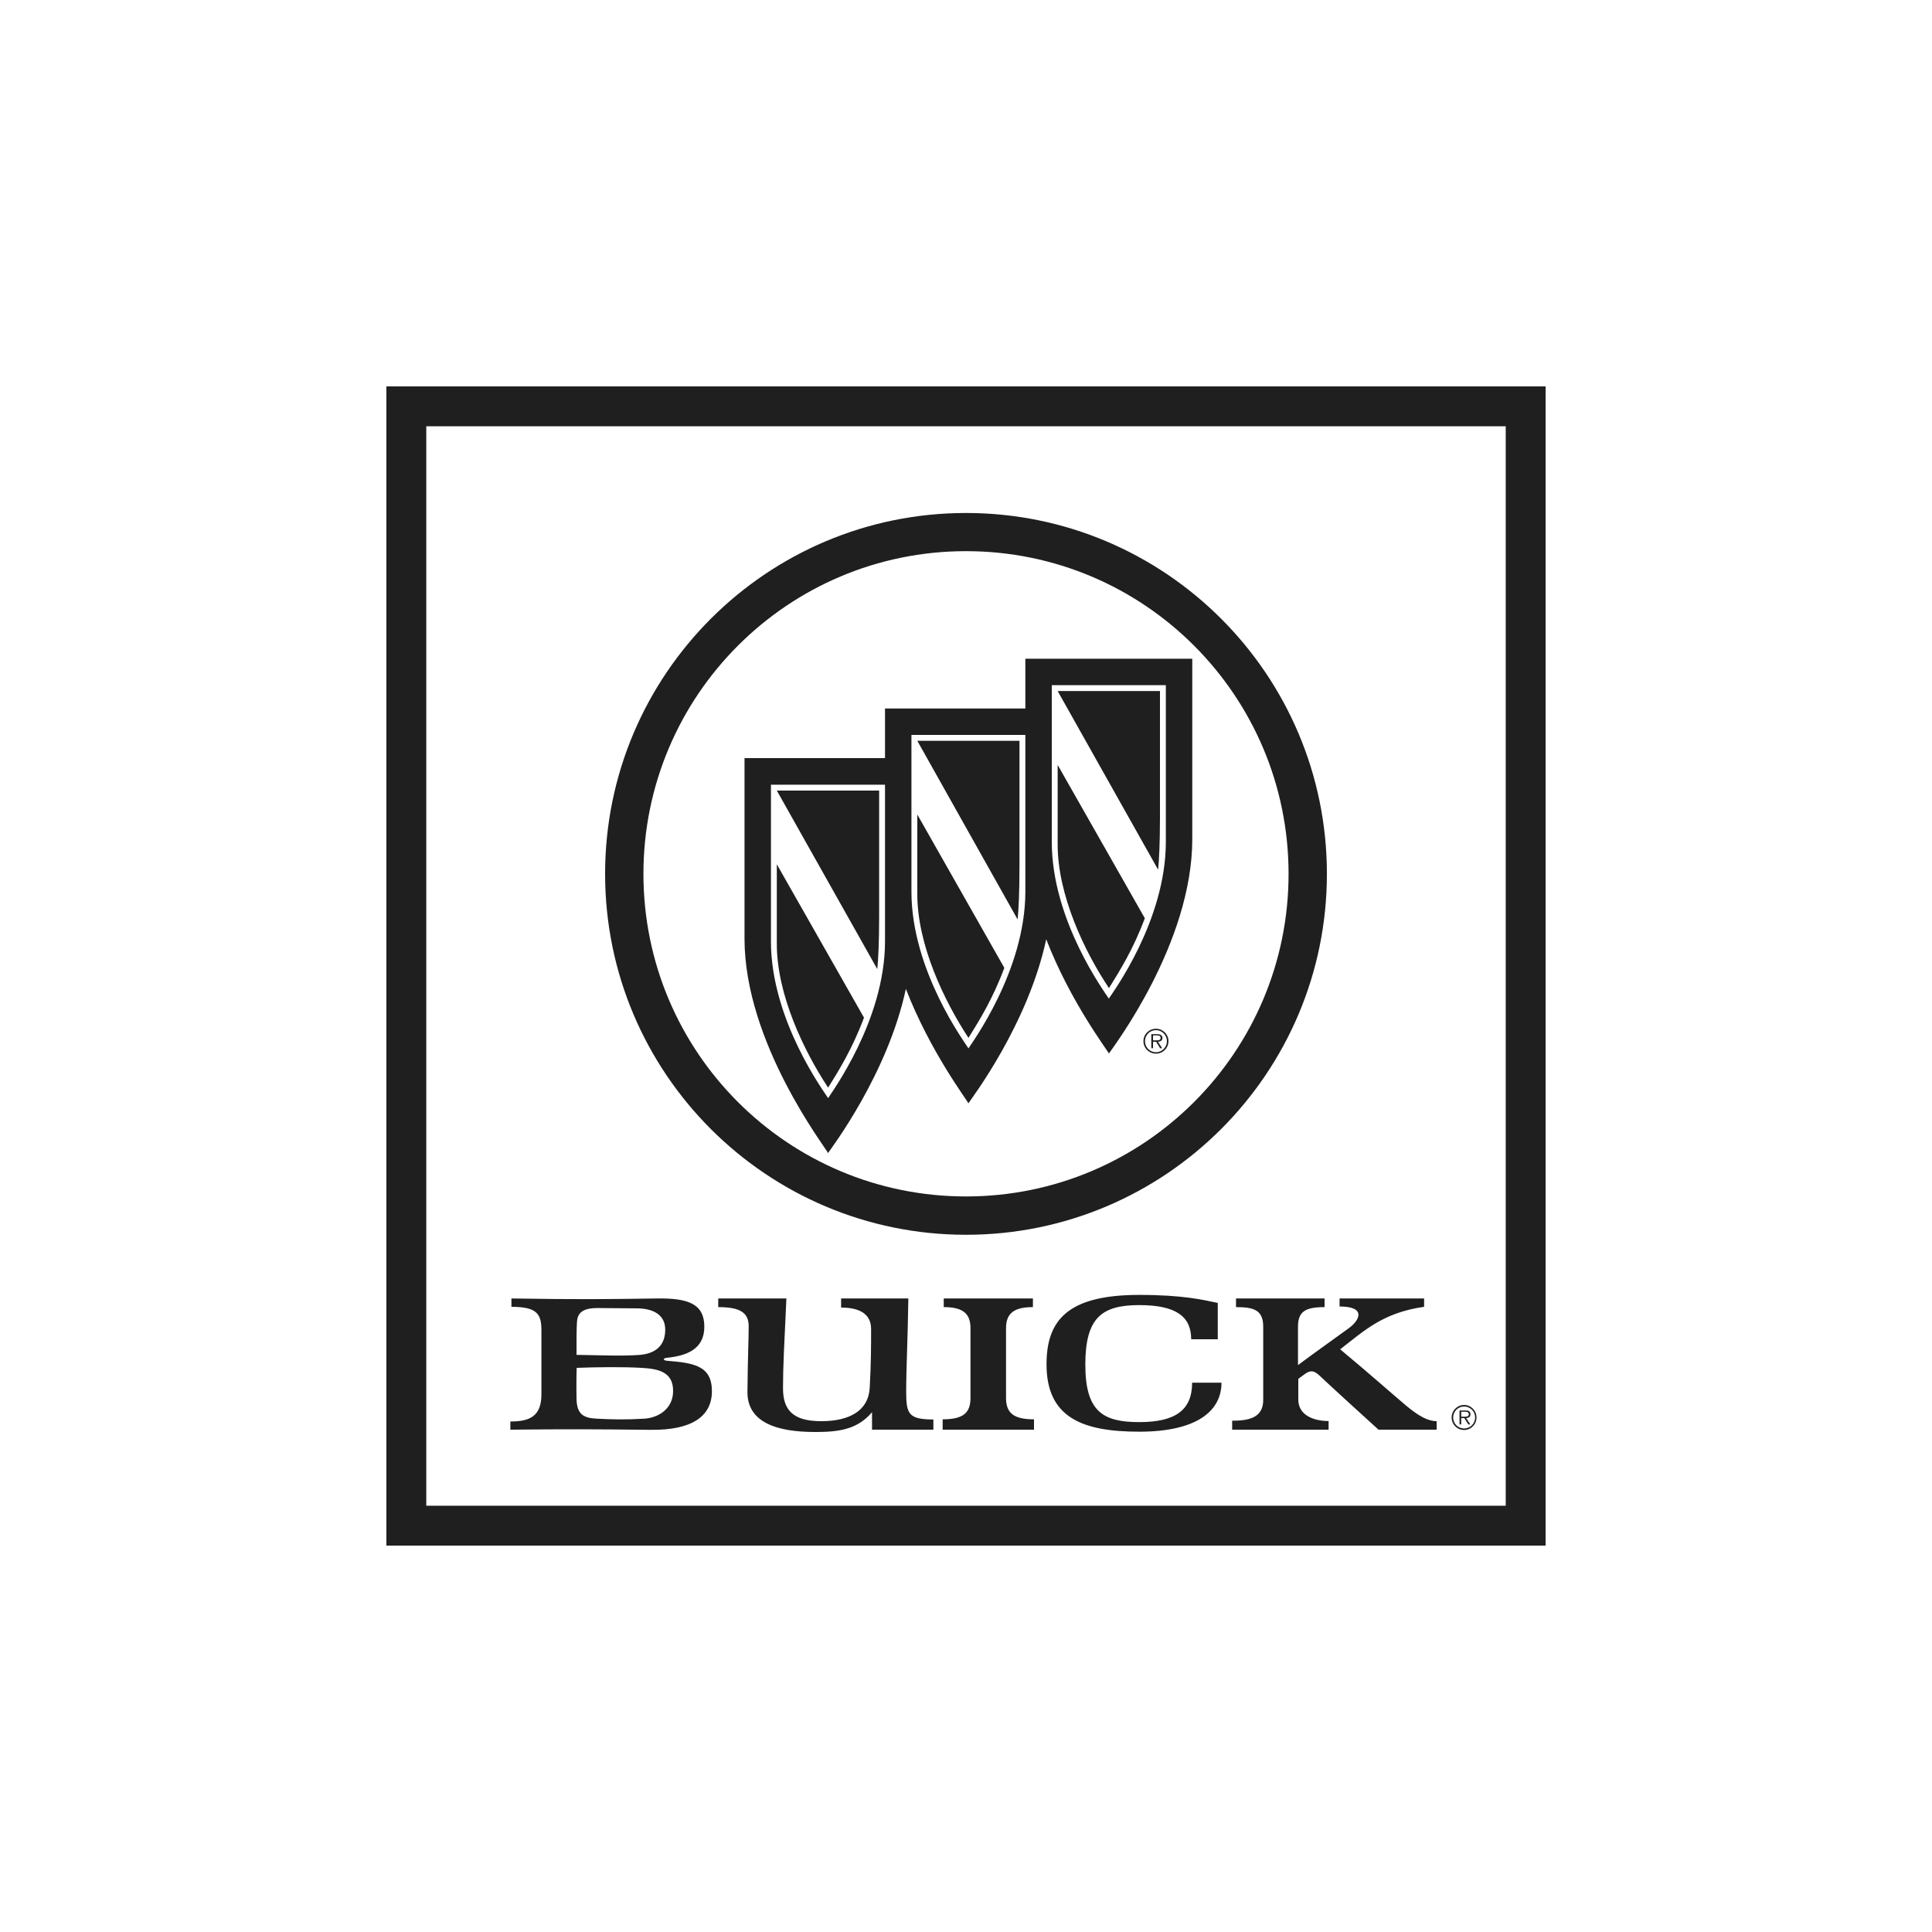<svg width="2000" height="2000" viewBox="0 0 2000 2000" fill="none" xmlns="http://www.w3.org/2000/svg">
<rect x="0" y="0" width="2000" height="2000" fill="#808080" stroke="none"/>
<g clip-path="url(#clip0_341_27)">
<path fill-rule="evenodd" clip-rule="evenodd" d="M0 0H2000V2000H0V0Z" fill="white"/>
<g clip-path="url(#clip1_341_27)">
<path fill-rule="evenodd" clip-rule="evenodd" d="M400 400H1600V1600H400V400ZM441.28 441.28V1558.72H1558.72V441.28H441.28ZM1000 531.04C1206.24 531.04 1373.6 698.4 1373.6 904.64C1373.6 1110.88 1206.24 1278.24 1000 1278.24C793.76 1278.24 626.4 1110.88 626.4 904.64C626.4 698.4 793.76 531.04 1000 531.04ZM1000 570.56C815.52 570.56 666.08 720.16 666.08 904.64C666.08 1089.12 815.52 1238.56 1000 1238.56C1184.48 1238.56 1333.92 1089.12 1333.92 904.642C1333.92 720.162 1184.48 570.56 1000 570.56ZM1196.64 1090.72C1194.94 1090.73 1193.25 1090.4 1191.67 1089.75C1190.1 1089.1 1188.67 1088.14 1187.46 1086.94C1186.26 1085.74 1185.3 1084.3 1184.65 1082.73C1184 1081.15 1183.67 1079.46 1183.68 1077.76C1183.68 1070.72 1189.44 1064.96 1196.64 1064.96C1203.84 1064.96 1209.6 1070.72 1209.6 1077.76C1209.61 1079.46 1209.28 1081.15 1208.63 1082.73C1207.98 1084.3 1207.03 1085.74 1205.82 1086.94C1204.62 1088.15 1203.18 1089.1 1201.61 1089.75C1200.03 1090.4 1198.34 1090.73 1196.64 1090.72ZM1196.64 1089.28C1202.88 1089.28 1208 1084.16 1208 1077.76C1208 1071.52 1202.88 1066.4 1196.64 1066.4C1190.4 1066.4 1185.28 1071.52 1185.28 1077.76C1185.28 1084.16 1190.4 1089.28 1196.64 1089.28ZM1198.72 1078.4L1203.04 1085.12H1200.96L1196.8 1078.4H1193.6V1085.12H1191.84V1070.56H1198.08C1199.36 1070.56 1200.64 1070.72 1201.6 1071.36C1202.72 1071.84 1203.36 1073.12 1203.36 1074.4C1203.36 1077.28 1201.28 1078.24 1198.72 1078.4ZM1193.6 1076.96H1196.32C1198.4 1076.96 1201.44 1077.28 1201.44 1074.4C1201.44 1072.16 1199.52 1071.84 1197.76 1071.84H1193.6V1076.96H1193.6ZM1083.04 972.32C1064.16 1060.48 1005.76 1137.12 1002.4 1142.24H1002.56C1000.96 1138.56 962.88 1088.64 937.758 1023.68C918.878 1112 860.478 1188.64 857.118 1193.76H857.278C854.878 1188.16 770.718 1079.84 770.718 971.68V784.8H916.158V733.44H1061.44V681.92H1234.24V868.64C1234.24 976.8 1151.84 1084.64 1147.84 1090.72H1148C1146.4 1087.04 1108.16 1037.28 1083.04 972.32ZM798.08 812.32V974.56C798.08 1056.32 853.76 1131.04 857.28 1136.8C860.64 1131.04 916.16 1056.32 916.16 974.56V812.32H798.08ZM943.52 760.8V923.04C943.52 1004.96 999.2 1079.68 1002.56 1085.28C1005.92 1079.68 1061.44 1004.96 1061.44 923.04V760.8H943.52ZM1088.8 709.28V871.52C1088.8 953.6 1144.48 1028.16 1147.84 1033.76C1151.36 1028.16 1206.88 953.6 1206.88 871.52V709.28H1088.8ZM1094.88 715.36H1200.8V845.44C1200.8 873.76 1199.84 890.72 1198.88 900.32L1094.88 715.36ZM1094.88 791.84L1185.12 950.56C1173.12 982.72 1159.36 1004.64 1148 1022.88C1122.72 985.12 1094.88 926.722 1094.88 874.24V791.84ZM949.6 766.88H1055.36V896.96C1055.36 925.28 1054.4 942.24 1053.44 951.84L949.6 766.88ZM949.6 843.2L1039.68 1001.92C1027.68 1034.08 1013.92 1056.16 1002.56 1074.4C977.602 1036.48 949.6 978.24 949.6 925.76V843.2ZM804.16 818.4H910.08V948.48C910.08 976.8 909.12 993.76 908.16 1003.2L804.16 818.4ZM804.16 894.72L894.4 1053.44C882.4 1085.6 868.64 1107.68 857.28 1125.92C832.16 1088 804.16 1029.6 804.16 977.28V894.72ZM529.44 1344.16C599.36 1345.28 627.04 1344.96 680.16 1344.16C712.96 1343.68 729.12 1350.08 729.12 1373.44C729.12 1396.96 710.4 1403.52 690.4 1405.6C685.6 1406.08 686.72 1408.32 690.24 1408.64C718.56 1410.88 736.96 1413.92 736.96 1440.16C736.96 1466.4 716 1480.64 673.6 1480.16C614.4 1479.52 592 1479.36 528.32 1480V1471.52C548.8 1471.52 560.48 1465.92 560.48 1443.2V1377.76C560.48 1360.96 556.96 1352.81 529.44 1352.81V1344.16ZM596.8 1402.56C627.36 1403.04 641.44 1403.84 660.48 1402.72C678.56 1401.76 688.64 1392.96 688.64 1376.48C688.64 1360.16 674.88 1354.4 658.88 1354.4C642.56 1354.4 634.88 1354.08 618.24 1354.08C601.6 1354.08 597.76 1360.48 597.28 1368.48C596.8 1376.32 596.8 1384.16 596.8 1402.56ZM596.96 1416C596.96 1416 596.48 1430.24 596.8 1447.2C596.96 1464.16 603.84 1468 618.24 1468.64C634.08 1469.44 648 1469.76 666.4 1468.64C680.32 1468 696.8 1459.36 696.8 1439.84C696.8 1420.48 682.08 1416.96 664 1416C645.28 1414.88 616.96 1415.2 596.96 1416ZM743.52 1344.16H814.08C811.84 1392 810.56 1414.4 810.56 1436.96C810.56 1459.36 820.48 1471.2 850.08 1471.2C879.52 1471.2 898.88 1460.32 900.32 1436.96C901.76 1411.36 901.76 1392.16 901.76 1375.84C901.76 1359.36 888.64 1353.6 870.72 1353.6V1344.16H940.32C939.68 1387.68 938.08 1416.64 938.08 1439.84C938.08 1463.2 939.84 1469.44 966.24 1469.44V1480H902.72V1461.92C888.48 1478.56 871.2 1482.4 844.96 1482.4C818.72 1482.4 773.6 1479.04 773.76 1441.12C774.08 1403.36 775.04 1387.68 775.04 1372.96C775.04 1358.4 765.44 1353.12 743.52 1353.12V1344.16ZM1070.4 1480H975.84V1469.28C997.44 1469.28 1004.64 1462.4 1004.64 1447.04V1374.72C1004.64 1358.4 994.88 1353.12 976.96 1353.12V1344.16H1069.28V1353.12C1051.36 1353.12 1041.44 1358.4 1041.44 1374.72V1447.04C1041.44 1462.4 1048.8 1469.28 1070.4 1469.28V1480ZM1083.36 1412.32C1083.36 1366.4 1105.6 1340.48 1179.36 1340.48C1225.28 1340.48 1246.08 1345.76 1260.64 1348.8V1386.4H1233.12C1233.12 1363.2 1217.92 1351.04 1179.36 1351.04C1140.8 1351.04 1123.52 1363.84 1123.52 1412.64C1123.52 1461.44 1141.92 1472.16 1179.36 1472.16C1216.8 1472.16 1234.08 1459.68 1234.08 1431.36H1264.48C1264.48 1460.8 1238.72 1482.08 1179.36 1482.08C1120 1482.08 1083.36 1467.2 1083.36 1412.32ZM1279.52 1344.16H1371.2V1353.12C1351.36 1353.12 1343.68 1357.6 1343.68 1373.44V1413.12C1358.88 1401.76 1386.08 1382.4 1396.8 1374.56C1407.36 1366.72 1414.72 1352.48 1386.72 1352.48V1344.16H1474.24V1352.8C1431.52 1358.88 1412.16 1377.6 1387.36 1396.8C1416.96 1421.44 1441.12 1442.88 1455.36 1454.88C1469.44 1466.72 1478.88 1471.2 1487.2 1471.2V1480H1427.04C1427.04 1480 1372.96 1430.88 1367.52 1425.44C1361.92 1420.16 1358.08 1416.96 1350.56 1422.56C1346.72 1425.28 1344 1427.36 1344 1427.36V1448.8C1344 1464.96 1359.68 1471.04 1375.36 1471.04V1480H1275.52V1470.72C1292.16 1470.72 1307.68 1468 1307.68 1449.28V1373.44C1307.68 1356.16 1298.08 1353.12 1279.52 1353.12V1344.16ZM1515.68 1480.32C1513.98 1480.33 1512.29 1480 1510.71 1479.35C1509.14 1478.7 1507.71 1477.75 1506.5 1476.54C1505.3 1475.34 1504.34 1473.91 1503.69 1472.33C1503.05 1470.75 1502.72 1469.07 1502.72 1467.36C1502.72 1460.32 1508.48 1454.4 1515.68 1454.4C1522.72 1454.4 1528.48 1460.32 1528.48 1467.36C1528.48 1474.56 1522.72 1480.32 1515.68 1480.32ZM1515.68 1478.72C1517.18 1478.73 1518.66 1478.44 1520.04 1477.87C1521.42 1477.3 1522.67 1476.47 1523.73 1475.41C1524.79 1474.35 1525.62 1473.1 1526.19 1471.72C1526.76 1470.34 1527.05 1468.86 1527.04 1467.36C1527.04 1461.12 1521.92 1456 1515.68 1456C1514.19 1455.99 1512.71 1456.28 1511.33 1456.85C1509.94 1457.42 1508.69 1458.26 1507.63 1459.31C1506.57 1460.37 1505.74 1461.62 1505.17 1463.01C1504.6 1464.39 1504.31 1465.87 1504.32 1467.36C1504.32 1473.76 1509.28 1478.72 1515.68 1478.72ZM1517.76 1468L1522.08 1474.56H1520L1515.84 1468H1512.64V1474.56H1510.88V1460.16H1517.12C1518.4 1460.16 1519.52 1460.16 1520.64 1460.8C1521.76 1461.44 1522.24 1462.72 1522.24 1464C1522.24 1466.88 1520.32 1467.84 1517.76 1468ZM1512.64 1466.56H1515.36C1517.28 1466.56 1520.48 1466.88 1520.48 1464C1520.48 1461.76 1518.56 1461.44 1516.8 1461.44H1512.64V1466.56H1512.64Z" fill="#1F1F1F"/>
</g>
</g>
<defs>
<clipPath id="clip0_341_27">
<rect width="2000" height="2000" fill="white"/>
</clipPath>
<clipPath id="clip1_341_27">
<rect width="1200" height="1200" fill="white" transform="translate(400 400)"/>
</clipPath>
</defs>
</svg>
